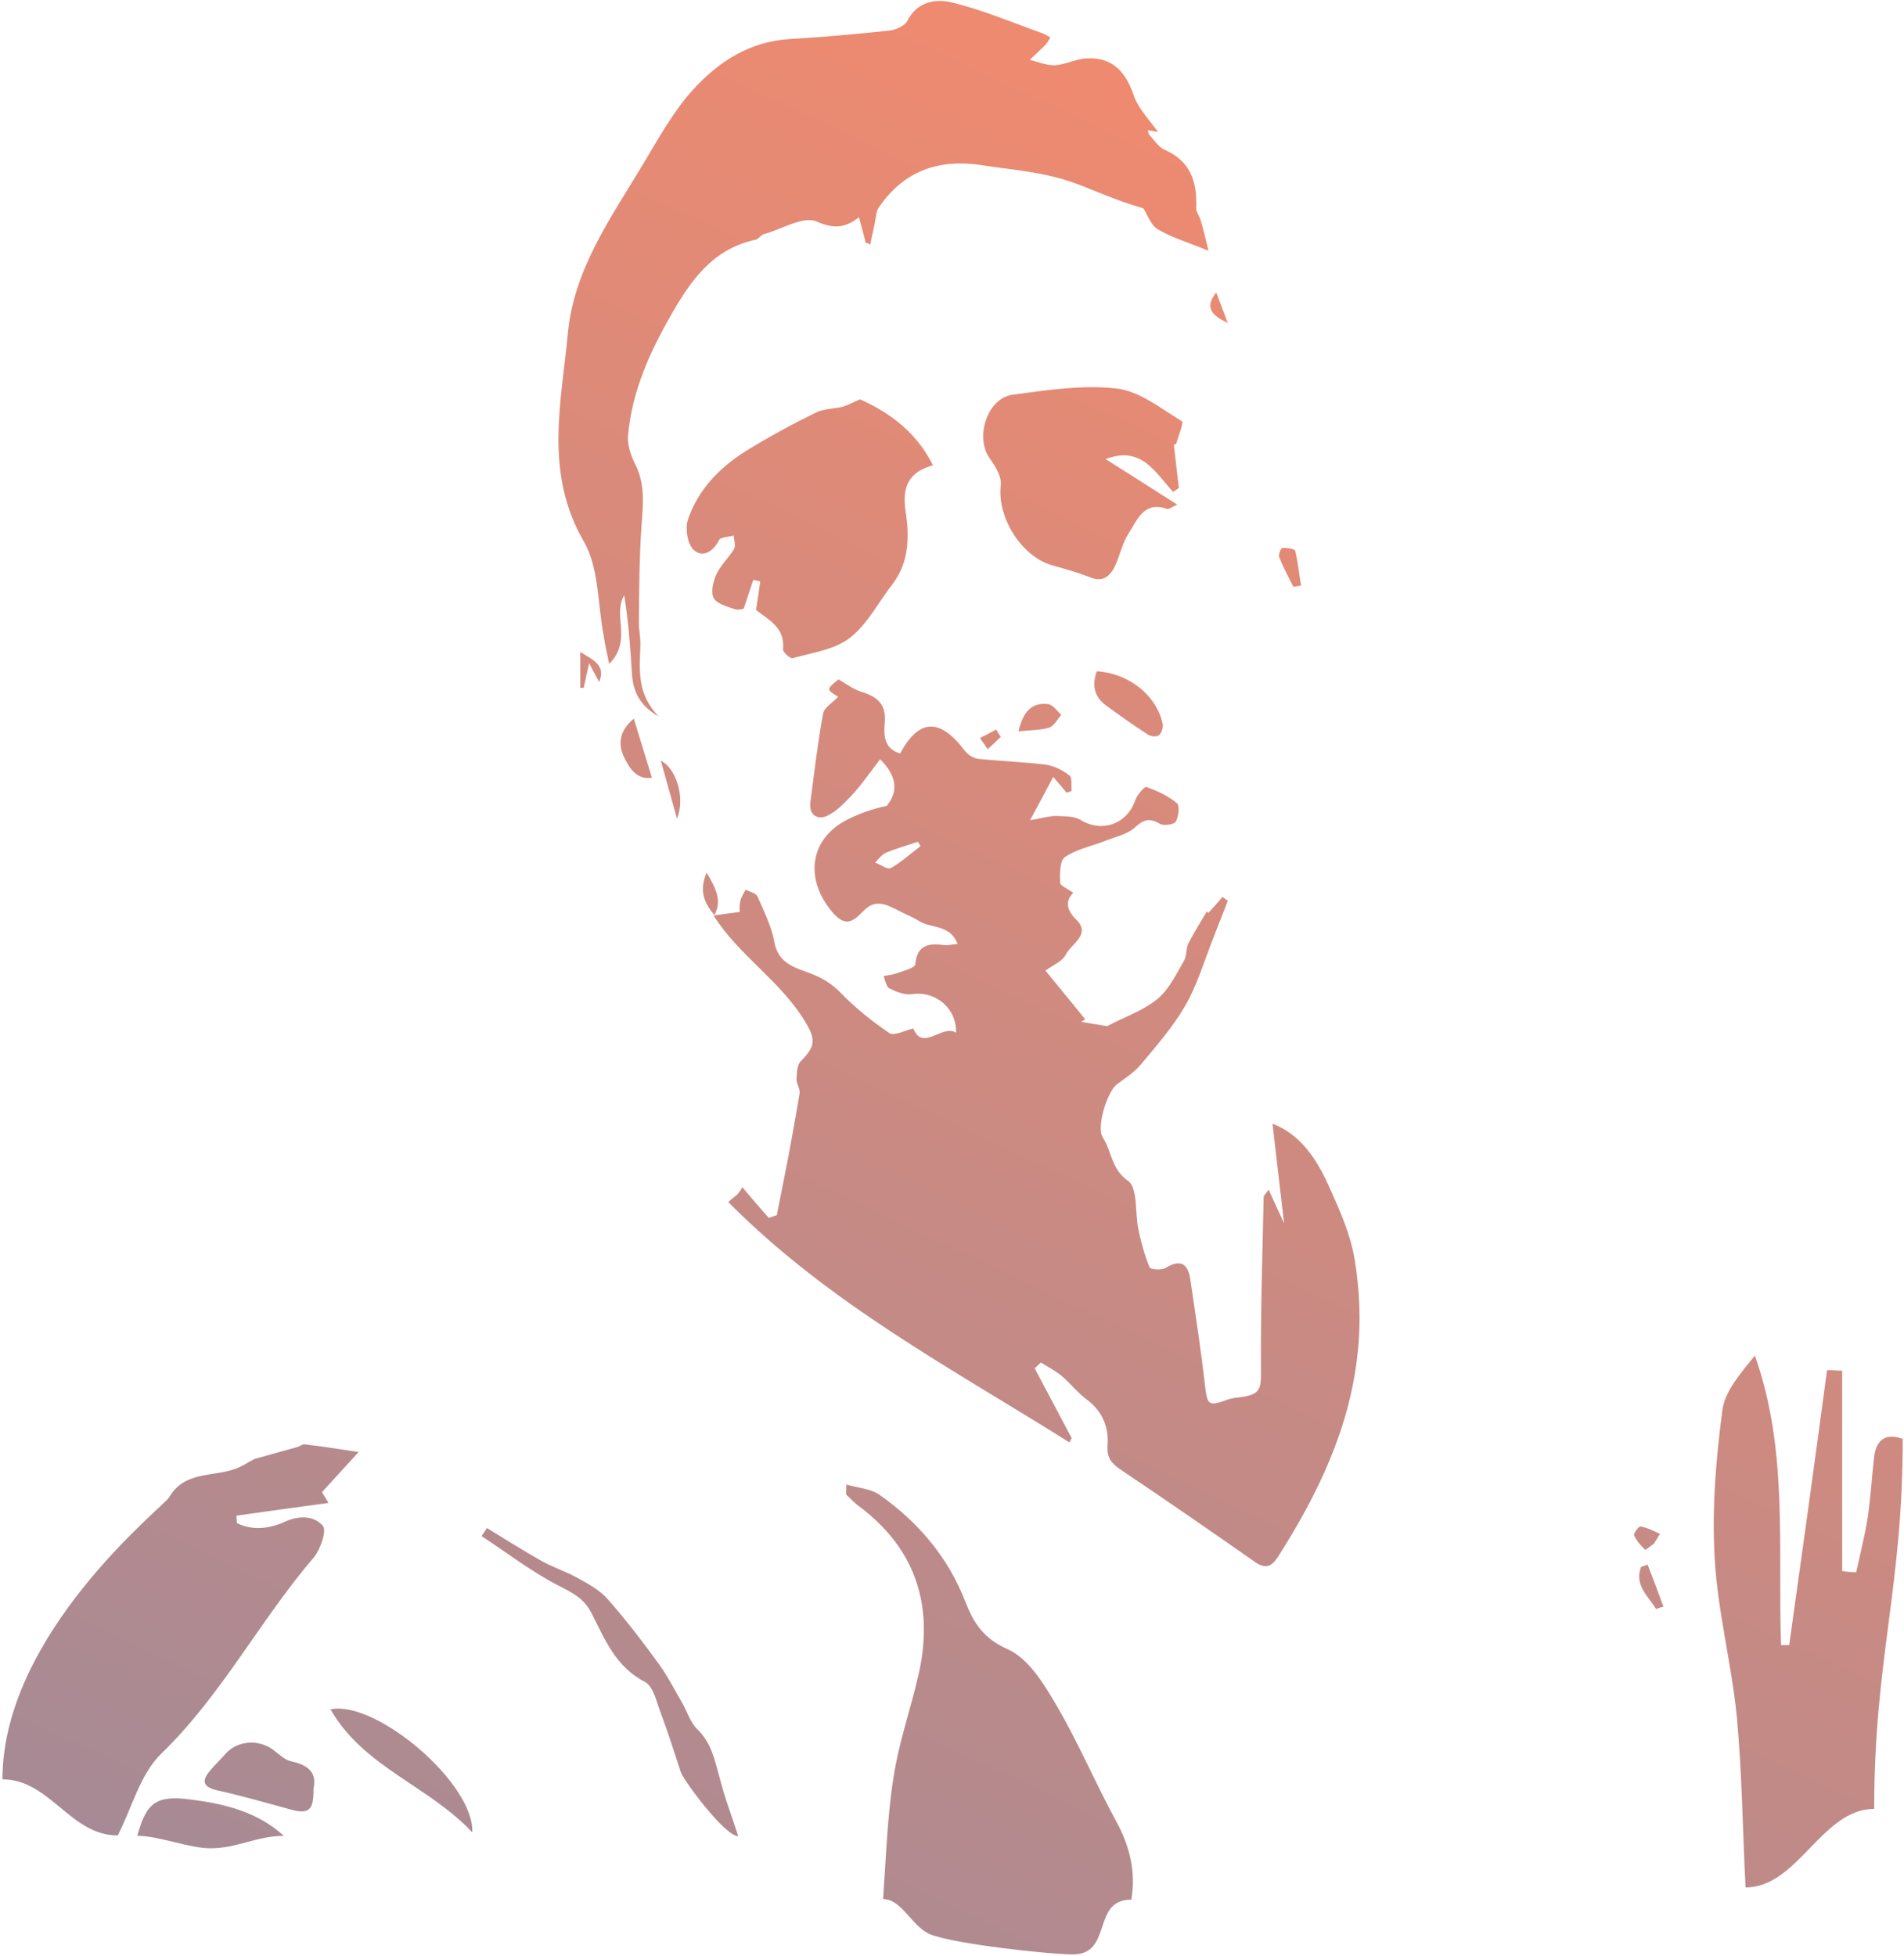 <?xml version="1.0" encoding="UTF-8" standalone="no"?>
<svg width="738px" height="758px" viewBox="0 0 738 758" version="1.1" xmlns="http://www.w3.org/2000/svg" xmlns:xlink="http://www.w3.org/1999/xlink">
    <!-- Generator: Sketch 3.6.1 (26313) - http://www.bohemiancoding.com/sketch -->
    <title>william</title>
    <desc>Created with Sketch.</desc>
    <defs>
        <linearGradient x1="12.298%" y1="100%" x2="59.517%" y2="0%" id="linearGradient-1">
            <stop stop-color="#6A3C4F" offset="0%"></stop>
            <stop stop-color="#E73C0E" offset="100%"></stop>
        </linearGradient>
    </defs>
    <g id="Page-1" stroke="none" stroke-width="1" fill="none" fill-rule="evenodd" fill-opacity="0.6">
        <path d="M65.494,580.393 C71.47,570.077 82.227,572.469 91.042,569.33 C93.731,568.433 96.271,566.639 98.661,565.443 C104.189,563.948 109.717,562.303 115.245,560.808 C116.141,560.509 117.187,559.761 117.934,559.761 C124.508,560.509 131.082,561.555 139,562.751 C134.369,567.835 129.737,572.918 124.807,578.3 C125.106,578.748 126.45,581.14 127.347,582.486 C114.946,584.13 103.293,585.775 91.639,587.419 C91.639,588.316 91.789,589.213 91.789,590.26 C97.914,593.399 104.787,592.353 110.315,589.811 C116.291,587.12 121.819,587.569 125.106,591.306 C126.749,593.1 124.209,600.426 121.669,603.565 C100.753,627.934 85.962,656.937 62.506,679.661 C54.289,687.585 51.151,700.741 45.624,711.355 C27.247,711.355 19.328,689.605 0.951,689.605 C0.951,632.795 63.851,583.532 65.494,580.393 Z M673.201,665.351 C671.17,644.805 665.755,624.485 664.627,603.939 C663.499,584.973 665.078,565.782 667.56,546.816 C668.463,539.14 674.78,532.14 680.195,525.367 C693.282,562.169 688.995,600.1 690.349,637.58 L693.508,637.58 C698.472,602.133 703.436,566.459 708.174,531.012 C710.205,531.012 712.235,531.237 714.04,531.237 L714.04,608.906 C715.845,609.132 717.65,609.357 719.455,609.357 C721.035,602.133 722.84,595.133 723.968,587.908 C725.096,580.232 725.547,572.104 726.45,564.427 C727.353,557.654 731.188,555.396 737.506,557.654 C737.506,615.679 726.45,643.031 726.45,701.057 C706.143,701.057 696.892,731.505 676.585,731.505 C675.457,709.378 675.232,687.252 673.201,665.351 Z M346.426,688.207 C348.493,675.107 352.857,662.697 355.843,649.827 C362.273,622.709 355.154,599.957 332.187,583.181 C330.809,582.032 329.431,580.653 328.053,579.274 C327.824,579.044 328.053,578.584 328.053,575.367 C332.876,576.746 337.699,576.976 341.144,579.504 C356.072,590.075 367.556,603.634 374.216,620.871 C377.431,629.144 381.335,635.119 390.752,639.256 C398.79,642.933 404.761,652.815 409.584,661.088 C418.082,675.567 424.512,690.965 432.551,705.673 C437.833,715.325 440.359,725.207 438.522,736.238 C422.949,736.126 431.477,757.488 415.822,757.459 C406.613,757.442 369.443,753.383 360.473,749.629 C353.431,746.681 349.535,736.009 342.292,736.009 C343.441,719.921 343.9,703.834 346.426,688.207 Z M263.9,686.837 C261.361,679.213 258.97,671.439 256.131,663.964 C254.488,659.628 253.293,653.648 250.006,651.854 C238.651,646.024 234.468,635.409 229.388,625.392 C226.4,619.412 221.918,617.319 216.39,614.479 C205.932,609.097 196.52,601.771 186.659,595.343 C187.406,594.296 188.004,593.25 188.751,592.203 C195.773,596.539 202.645,600.874 209.817,604.911 C214.299,607.452 219.229,608.947 223.711,611.489 C227.894,613.731 232.227,616.123 235.365,619.562 C242.536,627.635 249.11,636.306 255.534,645.127 C258.97,649.911 261.659,655.293 264.647,660.376 C266.44,663.665 267.635,667.552 270.175,670.093 C275.853,675.475 277.048,682.352 278.99,689.229 C280.932,696.854 283.771,704.179 286.161,711.654 C280.783,711.505 264.946,689.977 263.9,686.837 Z M74.01,697.452 C87.157,699.096 99.857,702.236 110.016,711.505 C99.613,711.505 92.032,716.328 81.629,716.328 C73.108,716.328 61.765,711.505 53.243,711.505 C56.679,698.498 60.713,695.658 74.01,697.452 Z M276.749,354.796 C279.588,354.347 282.277,354.048 286.759,353.45 C286.759,353.45 286.46,351.357 286.908,349.414 C287.207,347.769 288.253,346.274 289,344.779 C290.643,345.676 293.034,346.125 293.631,347.47 C296.171,353.301 299.159,359.281 300.205,365.41 C301.849,373.782 308.721,375.128 314.398,377.37 C319.03,379.164 322.616,381.407 326.052,384.995 C331.729,390.825 338.153,395.908 344.727,400.393 C346.52,401.589 350.404,399.496 353.99,398.599 C357.725,407.719 365.195,396.805 370.574,400.244 C370.873,390.825 362.655,383.948 353.542,385.294 C350.703,385.742 347.416,384.397 344.727,383.051 C343.532,382.453 343.084,379.912 342.486,378.267 C344.129,377.968 345.922,377.819 347.566,377.221 C350.106,376.324 354.588,375.128 354.737,373.782 C355.484,365.859 360.265,365.56 366.241,366.307 C367.586,366.457 368.93,366.008 371.171,365.859 C368.333,358.234 361.012,359.879 356.38,357.038 C353.841,355.394 350.853,354.347 348.163,352.852 C343.681,350.61 339.349,348.218 334.717,353.002 C330.384,357.487 327.396,359.729 321.719,352.404 C312.008,339.995 313.95,324.895 328.592,317.57 C333.373,315.178 338.452,313.384 343.681,312.337 C348.163,306.955 347.865,300.975 341.141,294.248 C337.257,299.331 333.97,304.115 330.086,308.301 C327.247,311.291 324.11,314.58 320.524,316.224 C316.789,317.869 313.502,315.776 314.1,310.992 C315.594,299.48 316.938,287.969 319.03,276.607 C319.478,274.065 322.914,272.271 324.857,270.029 C320.225,267.188 320.225,267.188 325.006,263.301 C328.143,265.095 330.982,267.338 334.269,268.235 C340.245,270.178 343.532,273.019 342.934,280.045 C342.486,284.979 342.635,290.211 348.91,292.005 C356.231,278.401 364.299,278.251 373.861,290.809 C375.056,292.454 377.297,293.949 379.239,294.098 C387.904,294.995 396.719,295.294 405.235,296.341 C408.522,296.789 411.809,298.434 414.498,300.527 C415.693,301.424 415.096,304.414 415.394,306.507 C414.797,306.806 414.05,306.955 413.452,307.254 C411.958,305.46 410.614,303.816 408.223,301.125 C405.384,306.507 402.845,311.291 399.259,317.869 C404.04,317.121 406.58,316.224 409.269,316.224 C412.556,316.374 416.44,316.224 418.98,317.869 C427.197,322.802 436.908,319.364 440.046,310.095 C440.793,308.002 443.631,304.713 444.378,305.012 C448.562,306.507 452.745,308.45 456.181,311.291 C457.376,312.188 456.779,316.523 455.733,318.467 C455.135,319.513 451.251,320.111 449.757,319.364 C445.873,317.121 443.631,317.271 440.046,320.56 C437.058,323.4 432.277,324.297 428.243,325.942 C423.014,328.035 417.187,329.081 412.705,332.221 C410.763,333.566 410.763,338.799 410.912,342.088 C410.912,343.284 413.9,344.48 415.992,345.975 C413.452,348.666 412.705,351.955 417.038,356.291 C423.163,362.121 415.245,365.709 413.153,369.895 C411.809,372.586 408.074,374.081 405.235,376.174 C411.211,383.5 415.992,389.33 420.624,395.011 C420.175,395.31 419.578,395.759 419.129,396.058 C422.715,396.656 426.301,397.254 429.139,397.702 C435.863,394.114 443.034,391.722 448.562,387.237 C453.044,383.5 455.882,377.669 458.871,372.437 C460.066,370.493 459.618,367.653 460.663,365.56 C462.904,361.224 465.444,357.188 467.835,353.151 C467.386,352.553 467.984,353.301 468.283,353.899 C470.076,351.955 472.018,349.862 473.811,347.62 C474.558,348.068 475.305,348.666 475.902,349.115 C474.11,353.899 472.167,358.533 470.375,363.317 C466.789,372.287 464.1,381.706 459.319,389.928 C454.538,398.151 448.114,405.476 441.988,412.802 C439.448,415.792 436.012,417.885 432.875,420.277 C429.139,423.118 424.807,437.021 427.496,440.908 C430.932,446.141 430.633,453.018 437.207,457.652 C441.092,460.343 439.896,470.061 441.241,476.489 C442.287,481.423 443.631,486.506 445.574,491.141 C445.873,492.038 450.205,492.337 451.699,491.44 C457.825,487.702 460.514,489.945 461.41,496.074 C463.353,509.38 465.444,522.685 466.938,535.991 C467.984,544.811 468.133,545.26 476.351,542.27 C477.695,541.821 479.189,541.672 480.683,541.522 C488.452,540.476 488.9,538.532 488.751,530.609 C488.602,508.333 489.349,486.207 489.797,463.931 C489.797,463.333 490.544,462.735 491.739,461.091 C493.681,465.426 495.474,469.164 497.715,474.097 C496.072,460.493 494.727,448.234 493.233,435.526 C503.99,439.563 510.265,449.131 514.896,459.297 C519.08,468.566 523.412,478.134 525.056,488.001 C526.998,499.812 527.596,512.22 526.251,524.18 C523.263,553.333 510.863,579.047 495.325,603.416 C492.785,607.303 490.394,608.2 486.211,605.21 C469.179,593.25 451.998,581.439 434.667,569.778 C431.082,567.386 428.99,565.293 429.289,560.359 C429.886,553.183 427.347,546.904 421.072,542.27 C417.486,539.579 414.797,535.991 411.361,533.15 C408.97,531.207 406.131,529.712 403.442,528.067 C402.695,528.815 401.799,529.562 401.052,530.31 C405.833,539.28 410.614,548.399 415.394,557.369 C415.096,557.967 414.797,558.416 414.498,559.014 C369.08,530.459 321.42,505.343 282.277,465.875 C284.369,463.931 285.564,463.333 286.311,462.287 C287.207,461.24 287.805,459.895 287.655,460.044 C290.942,463.931 294.378,467.968 297.964,472.004 C299.01,471.705 300.056,471.257 301.102,470.958 C302.596,463.333 304.09,455.858 305.584,448.234 C307.078,440.161 308.572,431.938 309.916,423.865 C310.215,422.071 308.721,420.128 308.721,418.334 C308.871,415.942 308.871,412.802 310.365,411.307 C316.49,405.177 316.191,402.486 311.41,394.862 C301.849,379.762 286.311,370.045 276.749,355.095 L276.749,354.796 Z M335.614,94.215 C334.867,91.225 333.97,88.086 332.924,84.199 C327.396,88.534 323.064,88.684 316.49,85.843 C311.41,83.601 303.044,88.833 296.022,90.777 C294.976,91.076 294.08,92.571 293.034,92.87 C274.956,96.607 266.291,110.959 258.373,125.162 C250.902,138.617 244.777,153.119 243.432,168.816 C243.133,172.404 244.478,176.441 246.122,179.73 C250.155,187.504 249.259,195.428 248.661,203.65 C247.765,216.208 247.765,228.766 247.616,241.324 C247.616,244.314 248.363,247.304 248.213,250.294 C247.914,259.414 246.719,268.683 255.235,277.653 C248.064,273.467 245.375,268.235 244.926,260.909 C244.329,250.892 243.582,240.726 241.938,230.71 C237.307,238.484 245.225,248.201 236.112,257.321 C235.215,252.686 234.468,249.696 234.02,246.557 C231.629,234.148 232.227,220.095 226.251,209.78 C210.863,183.168 217.586,156.109 220.125,129.049 C222.516,103.933 237.157,83.9 249.558,63.119 C255.384,53.402 261.062,43.086 268.532,34.863 C278.392,23.95 290.643,16.026 306.181,15.129 C319.03,14.382 332.028,13.186 344.876,11.84 C347.267,11.541 350.554,10.046 351.6,8.252 C355.335,0.628 362.655,-0.568 368.781,0.927 C380.733,3.767 392.237,8.701 404.04,12.887 C405.235,13.335 406.281,14.083 407.177,14.531 C405.982,16.325 405.683,16.923 405.235,17.372 C403.293,19.315 401.201,21.259 399.11,23.202 C402.396,23.95 405.833,25.445 408.97,25.295 C413.153,24.996 417.187,22.754 421.371,22.604 C431.231,22.156 436.311,27.837 439.448,36.956 C441.241,42.189 445.574,46.525 448.861,51.159 C447.815,51.01 446.47,50.711 444.827,50.412 C445.125,51.159 445.125,51.907 445.574,52.355 C447.367,54.299 449.01,56.99 451.4,58.036 C461.56,62.521 464.1,70.594 463.651,80.76 C463.651,82.255 464.996,83.9 465.444,85.544 C466.49,88.983 467.237,92.571 468.432,97.205 C460.514,93.916 454.239,92.122 448.711,88.833 C445.873,87.039 444.528,82.704 443.183,80.76 C439.299,79.564 435.863,78.518 432.426,77.172 C424.657,74.332 417.038,70.594 408.97,68.651 C399.707,66.259 390.145,65.511 380.584,64.016 C364,61.475 350.404,66.109 340.693,80.312 C339.498,81.956 339.498,84.498 339.05,86.591 C338.452,89.431 337.855,92.122 337.257,94.963 C336.809,94.215 336.211,94.215 335.614,94.215 Z M333.373,154.763 C345.325,160.145 355.484,167.919 361.61,180.328 C351.898,183.019 349.657,188.999 351.002,198.119 C352.496,207.537 352.496,217.703 346.072,226.225 C340.544,233.251 336.361,241.773 329.488,247.155 C323.512,251.789 314.847,252.985 307.227,255.078 C306.331,255.377 303.343,252.686 303.492,251.64 C304.388,243.268 297.964,240.278 293.034,236.391 C293.631,232.653 294.229,228.916 294.677,225.328 C293.781,225.178 292.884,224.879 291.988,224.73 C290.793,228.318 289.598,231.756 288.253,235.942 C287.954,235.942 286.161,236.54 284.817,236.092 C281.829,235.045 277.795,233.999 276.6,231.756 C275.404,229.364 276.45,225.178 277.795,222.338 C279.438,218.899 282.576,216.059 284.518,212.77 C285.265,211.424 284.518,209.331 284.369,207.537 C282.426,208.135 279.289,208.135 278.691,209.331 C276.301,214.115 272.118,216.208 268.831,213.069 C266.44,210.826 265.544,204.996 266.59,201.557 C270.474,189.896 278.841,181.225 289.149,174.796 C297.815,169.414 306.928,164.481 316.042,159.996 C319.179,158.351 323.213,158.501 326.799,157.604 C328.89,156.856 330.982,155.81 333.373,154.763 Z M454.986,172.404 C455.584,177.936 456.331,183.617 456.928,189.149 C456.181,189.597 455.434,190.195 454.687,190.644 C447.815,183.168 442.436,172.554 428.542,177.936 C438.104,183.916 446.62,189.448 456.331,195.577 C454.239,196.474 453.044,197.521 452.297,197.222 C443.333,194.082 440.793,201.557 437.506,206.64 C434.966,210.527 434.07,215.461 431.978,219.796 C430.036,223.534 427.197,225.776 422.416,223.683 C417.785,221.889 413.004,220.544 408.223,219.198 C396.122,216.059 386.41,200.66 387.904,188.102 C388.353,184.813 385.813,180.776 383.721,177.786 C377.745,169.713 382.526,154.315 392.536,152.969 C405.833,151.175 419.727,149.082 432.875,150.577 C441.689,151.624 450.056,158.351 458.124,163.285 C458.871,163.733 456.779,168.966 455.882,171.956 C455.584,172.255 455.285,172.255 454.986,172.404 Z M183.074,710.159 C165.892,691.92 140.942,684.894 128.094,662.469 C145.873,658.881 183.821,691.173 183.074,710.159 Z M121.52,693.266 C121.669,701.787 119.578,703.282 112.257,701.189 C102.994,698.648 93.582,695.957 84.169,693.864 C77.745,692.369 78.492,689.528 81.928,685.641 C83.721,683.548 85.663,681.754 87.456,679.661 C92.088,674.578 100.006,673.98 105.683,678.017 C108.074,679.811 110.464,682.203 113.004,682.651 C119.727,684.146 122.865,687.136 121.52,693.266 Z M425.106,260.161 C437.506,260.909 448.263,269.431 450.653,280.494 C450.952,281.839 450.205,284.231 449.159,284.979 C448.263,285.726 445.873,285.427 444.677,284.53 C439.149,280.942 433.622,277.055 428.392,273.168 C423.91,269.73 423.313,265.245 425.106,260.161 Z M252.695,301.424 C246.869,302.321 243.88,297.836 241.639,292.902 C239.1,287.072 241.191,282.138 245.673,278.55 C247.914,285.876 250.155,293.201 252.695,301.424 Z M394.777,283.484 C396.42,276.308 399.558,272.122 406.131,272.869 C408.074,273.019 409.717,275.56 411.361,277.055 C409.867,278.7 408.522,281.391 406.729,281.989 C403.442,283.035 399.558,282.886 394.777,283.484 Z M501.301,227.421 C499.359,223.534 497.267,219.647 495.773,215.76 C495.474,214.863 496.52,212.321 497.118,212.321 C498.761,212.321 501.749,212.62 502.048,213.517 C503.094,217.853 503.542,222.487 504.289,226.972 C503.243,227.122 502.347,227.271 501.301,227.421 Z M262.406,317.271 C260.315,309.945 258.373,302.62 256.131,294.846 C261.809,297.387 265.843,309.048 262.406,317.271 Z M641.918,623.598 C638.781,618.515 633.402,614.329 636.092,607.303 C636.988,607.004 637.735,606.705 638.631,606.406 C640.723,611.788 642.815,617.319 644.757,622.701 C643.861,622.851 642.815,623.299 641.918,623.598 Z M224.906,252.686 C229.986,255.826 234.916,257.769 232.227,264.348 C231.181,262.404 230.135,260.311 228.343,257.022 C227.446,261.208 226.849,263.899 226.251,266.59 L224.906,266.59 L224.906,252.686 Z M471.42,113.351 C472.914,117.239 474.408,121.275 475.902,125.162 C470.524,122.621 466.341,119.631 471.42,113.351 Z M641.022,598.333 C639.827,599.08 637.884,600.874 637.586,600.575 C635.942,598.931 634.299,597.137 633.402,595.044 C633.104,594.296 635.195,591.456 635.942,591.605 C638.482,592.054 641.022,593.399 643.412,594.446 C642.665,595.791 641.769,597.137 641.022,598.333 Z M276.898,354.646 C273.163,350.161 270.773,345.377 273.91,338.201 C277.347,344.181 280.036,348.965 276.898,354.646 C276.749,354.796 276.898,354.646 276.898,354.646 Z M387.904,285.577 C386.261,287.221 384.468,288.866 382.825,290.361 C381.779,288.866 380.882,287.52 379.837,286.025 C381.928,284.979 384.02,283.932 386.112,282.736 C386.709,283.783 387.307,284.68 387.904,285.577 Z M356.829,327.885 C353.094,330.726 349.359,334.164 345.325,336.407 C343.98,337.154 341.291,335.061 339.199,334.314 C340.544,332.968 341.739,331.174 343.532,330.427 C347.566,328.782 351.749,327.586 355.783,326.241 C356.082,326.689 356.38,327.287 356.829,327.885 Z" id="william" fill="url(#linearGradient-1)"></path>
    </g>
</svg>
